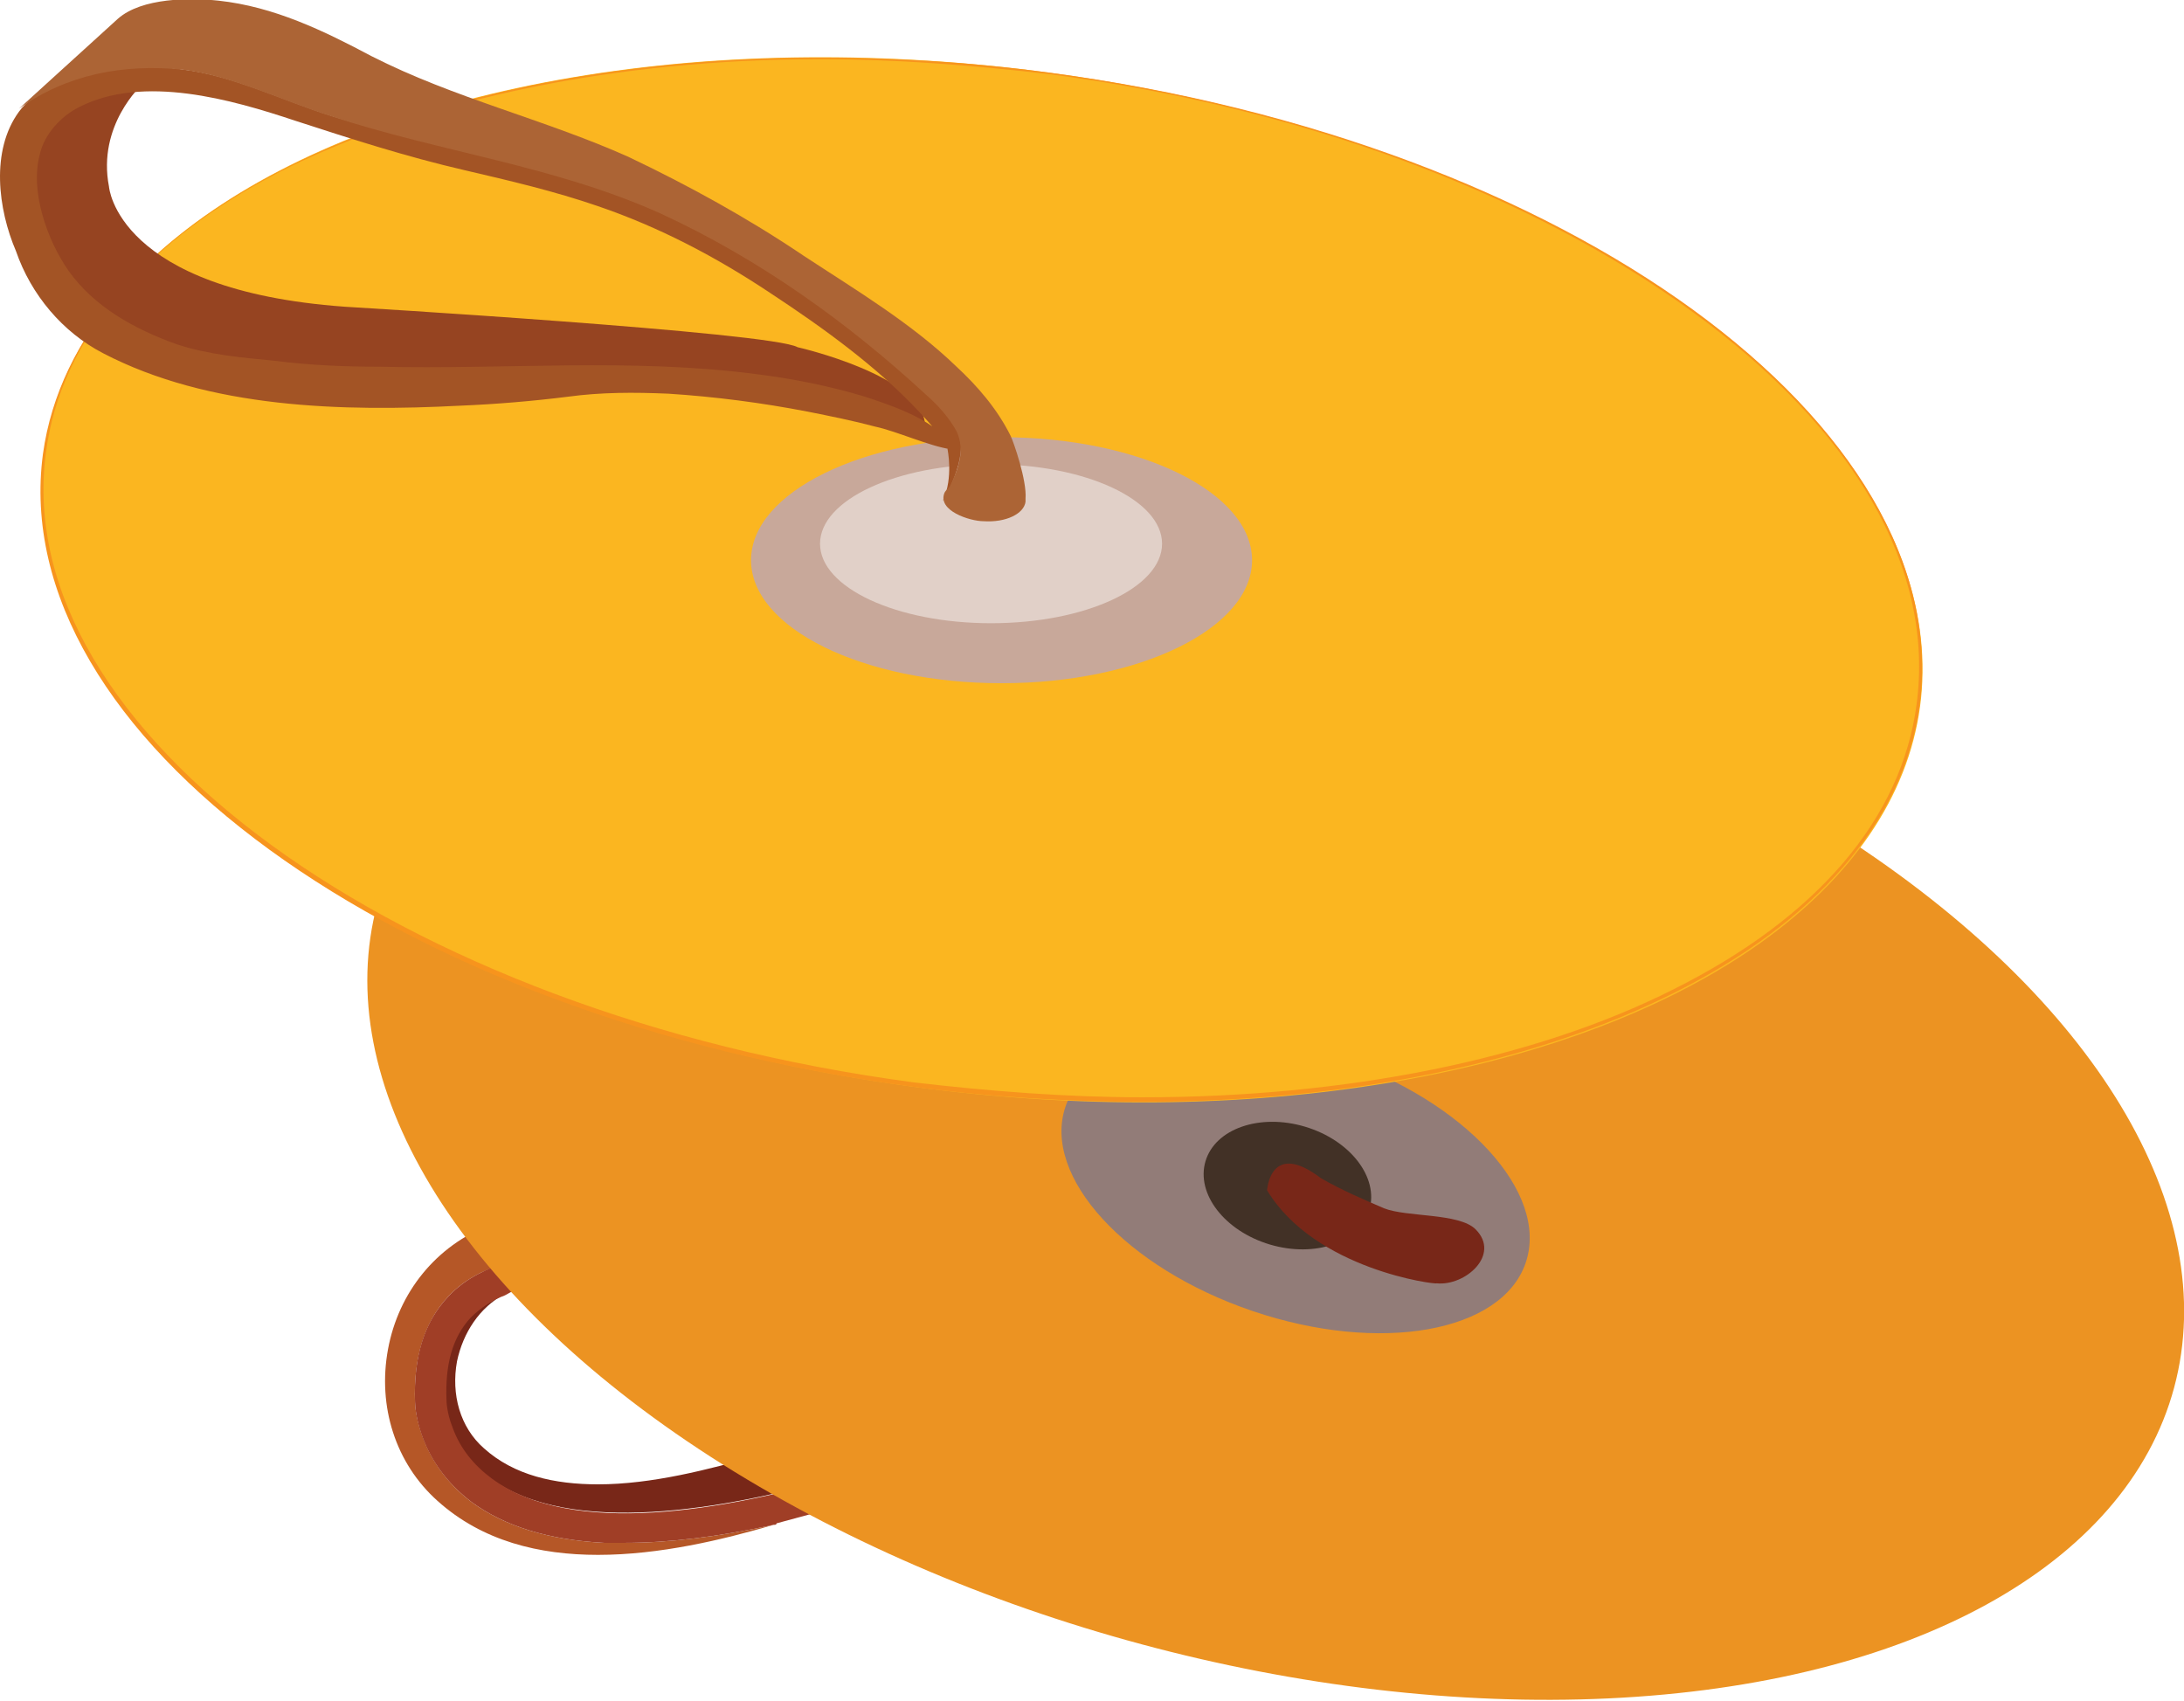 <?xml version="1.0" encoding="utf-8"?>
<!-- Generator: Adobe Illustrator 17.0.0, SVG Export Plug-In . SVG Version: 6.00 Build 0)  -->
<!DOCTYPE svg PUBLIC "-//W3C//DTD SVG 1.1//EN" "http://www.w3.org/Graphics/SVG/1.1/DTD/svg11.dtd">
<svg version="1.1" id="Layer_1" xmlns="http://www.w3.org/2000/svg" xmlns:xlink="http://www.w3.org/1999/xlink" x="0px" y="0px"
	 width="137.414px" height="107px" viewBox="-59.733 -44.5 137.414 107" enable-background="new -59.733 -44.5 137.414 107"
	 xml:space="preserve">
<g>
	<path fill="#782718" d="M-30.224,38.41c-1.133,1.227-1.605,2.926-1.51,5.191l0,0c0,0,0,0.755,0.378,1.699
		c0.472,1.227,1.321,2.36,2.454,3.209c5.097,3.681,14.724,1.982,21.991-0.094l-0.661-2.548l-4.53,1.227l0,0
		c-3.02,0.849-6.607,1.793-10.005,1.793c-2.737,0-5.285-0.566-7.173-2.265c-1.51-1.321-2.076-3.398-1.699-5.474
		c0.378-1.793,1.416-3.398,3.02-4.247C-28.714,37.277-29.563,37.749-30.224,38.41z"/>
	<path fill="#B55727" d="M-20.408,52.568c-0.472,0-0.944,0-1.321,0c-3.492-0.189-6.229-1.038-8.306-2.548
		c-3.398-2.548-3.587-6.041-3.587-6.324c-0.094-2.737,0.566-5.002,2.076-6.607c1.133-1.227,2.548-1.793,3.587-2.076l-0.944-2.454
		c-3.398,1.321-5.757,4.247-6.418,7.834c-0.661,3.587,0.472,7.173,3.115,9.533c2.832,2.548,6.418,3.398,10.099,3.398
		c3.87,0,7.834-0.944,11.043-1.888C-14.556,52.19-17.671,52.568-20.408,52.568z"/>
	<path fill="#A03E26" d="M-31.545,37.089c-1.51,1.605-2.171,3.775-2.076,6.607c0,0.378,0.189,3.775,3.587,6.324
		c2.076,1.51,4.814,2.36,8.306,2.548c0.472,0,0.849,0,1.321,0c2.737,0,5.852-0.378,9.344-1.133c0.094,0,0.189,0,0.189-0.094
		l4.53-1.227l-0.472-1.699c-7.268,2.076-16.895,3.87-21.991,0.094c-1.133-0.849-1.982-1.888-2.454-3.209
		c-0.378-0.944-0.378-1.699-0.378-1.699l0,0c-0.094-2.265,0.378-3.964,1.51-5.191c0.661-0.661,1.416-1.133,2.171-1.416
		c0.189-0.094,0.472-0.283,0.755-0.378l-0.661-1.699C-28.997,35.295-30.412,35.862-31.545,37.089z"/>
	
		<ellipse transform="matrix(-0.966 -0.26 0.26 -0.966 33.201 59.583)" fill="#EC9322" cx="20.541" cy="27.596" rx="58.517" ry="32.468"/>
	
		<ellipse transform="matrix(-0.947 -0.321 0.321 -0.947 32.761 65.462)" fill="#927C78" cx="21.771" cy="30.033" rx="15.29" ry="8.4"/>
	
		<ellipse transform="matrix(-0.958 -0.285 0.285 -0.958 33.083 64.962)" fill="#423126" cx="21.277" cy="30.07" rx="5.38" ry="3.87"/>
	<g>
		
			<ellipse transform="matrix(-0.991 -0.134 0.134 -0.991 5.165 -15.693)" fill="#FBB620" cx="2.055" cy="-8.02" rx="59.555" ry="32.184"/>
		<path fill="#F7941D" d="M-8.138-40.778c4.719,0,9.627,0.378,14.441,0.944c15.762,2.076,30.108,7.456,40.396,14.913
			S61.989-8.688,60.857-0.193C59.913,6.98,54.627,13.21,45.566,17.74c-8.778,4.436-20.67,6.796-33.412,6.796
			c-4.719,0-9.627-0.378-14.441-0.944C-34.754,19.25-59.2,1.412-56.84-16.049c0.944-7.173,6.229-13.403,15.29-17.933
			C-32.678-38.324-20.88-40.778-8.138-40.778L-8.138-40.778 M-8.138-40.872c-26.144,0-46.814,10.005-48.891,24.917
			c-2.36,17.65,22.086,35.488,54.743,39.83c4.908,0.661,9.816,0.944,14.441,0.944c26.144,0,46.814-10.005,48.891-24.917
			c2.36-17.65-22.086-35.488-54.743-39.83C1.395-40.589-3.419-40.872-8.138-40.872L-8.138-40.872z"/>
	</g>
	<ellipse fill="#C8A89A" cx="3.283" cy="-9.254" rx="15.762" ry="7.739"/>
	<ellipse fill="#E1D0C8" cx="2.622" cy="-10.292" rx="10.76" ry="5.002"/>
	<path fill="#964421" d="M-50.799-39.173c0,0-2.832,2.548-2.076,6.418c0,0,0.472,6.512,14.818,7.551c0,0,26.899,1.605,28.504,2.548
		c0,0,7.928,1.793,8.023,4.908l-14.629-2.548l-24.729-0.189l-14.063-4.153l-3.587-7.268l0.849-4.153l2.171-2.171L-50.799-39.173z"/>
	<path fill="#A35425" d="M-58.539-37.475c0.944-1.321,3.115-1.982,4.625-2.36c1.888-0.472,3.87-0.566,5.757-0.283
		c3.115,0.378,6.324,1.982,9.344,2.926c6.89,2.171,14.158,3.115,20.764,6.135c6.135,2.832,11.704,6.796,16.706,11.42
		c0.755,0.661,1.416,1.416,1.888,2.265c0.755,1.605-1.038,4.625-0.944,4.342c0.661-1.416,0.283-3.209,0.283-3.209
		c0.094-0.378-1.793-2.36-1.793-2.36c-2.643-2.832-6.041-5.285-9.344-7.456c-3.398-2.265-6.984-4.153-10.854-5.474
		c-2.737-0.944-5.569-1.605-8.4-2.265c-3.681-0.849-7.173-1.982-10.665-3.115c-3.964-1.321-9.533-2.926-13.591-0.849
		c-1.133,0.566-2.171,1.699-2.454,2.926c-0.661,2.36,0.472,5.474,1.793,7.362c1.605,2.265,4.153,3.681,6.796,4.625
		c1.982,0.661,4.153,0.849,6.135,1.038c2.171,0.283,4.436,0.378,6.607,0.378c7.928,0.189,15.856-0.566,23.785,0.472
		c2.265,0.283,4.625,0.755,6.796,1.416c1.416,0.472,5.002,1.605,5.38,3.303c-1.321-0.189-3.398-1.133-4.719-1.416
		c-1.416-0.378-2.832-0.661-4.247-0.944c-2.926-0.566-5.852-0.944-8.778-1.133c-2.171-0.094-4.247-0.094-6.324,0.189
		c-2.265,0.283-4.53,0.472-6.796,0.566c-7.362,0.378-15.762,0.189-22.463-3.303c-2.548-1.321-4.53-3.681-5.474-6.418
		C-59.86-31.34-60.332-35.021-58.539-37.475z"/>
	<path fill="#AC6435" d="M3.849-17.088c-0.849-1.699-2.076-3.115-3.398-4.342c-2.832-2.737-6.324-4.814-9.627-6.984
		c-3.492-2.36-7.268-4.436-11.043-6.229c-5.285-2.36-10.949-3.681-16.14-6.324c-3.02-1.605-6.135-3.115-9.627-3.492
		c-1.793-0.189-4.814-0.189-6.324,1.133l-6.229,5.663c3.02-2.171,6.607-2.832,10.288-2.454c3.115,0.378,6.324,1.982,9.344,2.926
		c6.89,2.265,14.063,3.115,20.764,6.135c6.135,2.832,11.704,6.796,16.706,11.42c0.755,0.661,1.416,1.416,1.888,2.265
		c0.566,1.227,0.094,2.36-0.378,3.398c-0.094,0.189-0.283,0.283-0.378,0.472c-0.472,1.133,1.605,1.793,2.454,1.793
		c1.416,0.094,2.548-0.472,2.643-1.227c0-0.094,0-0.094,0-0.189C4.887-14.256,4.038-16.71,3.849-17.088z"/>
	<path fill="#782718" d="M19.989,30.387c0,0,0.189-3.209,3.398-0.755c1.321,0.755,2.643,1.321,3.964,1.888
		c1.416,0.566,4.719,0.283,5.757,1.321c1.605,1.605-0.661,3.587-2.454,3.398C30.654,36.334,23.009,35.39,19.989,30.387z"/>
</g>
</svg>
